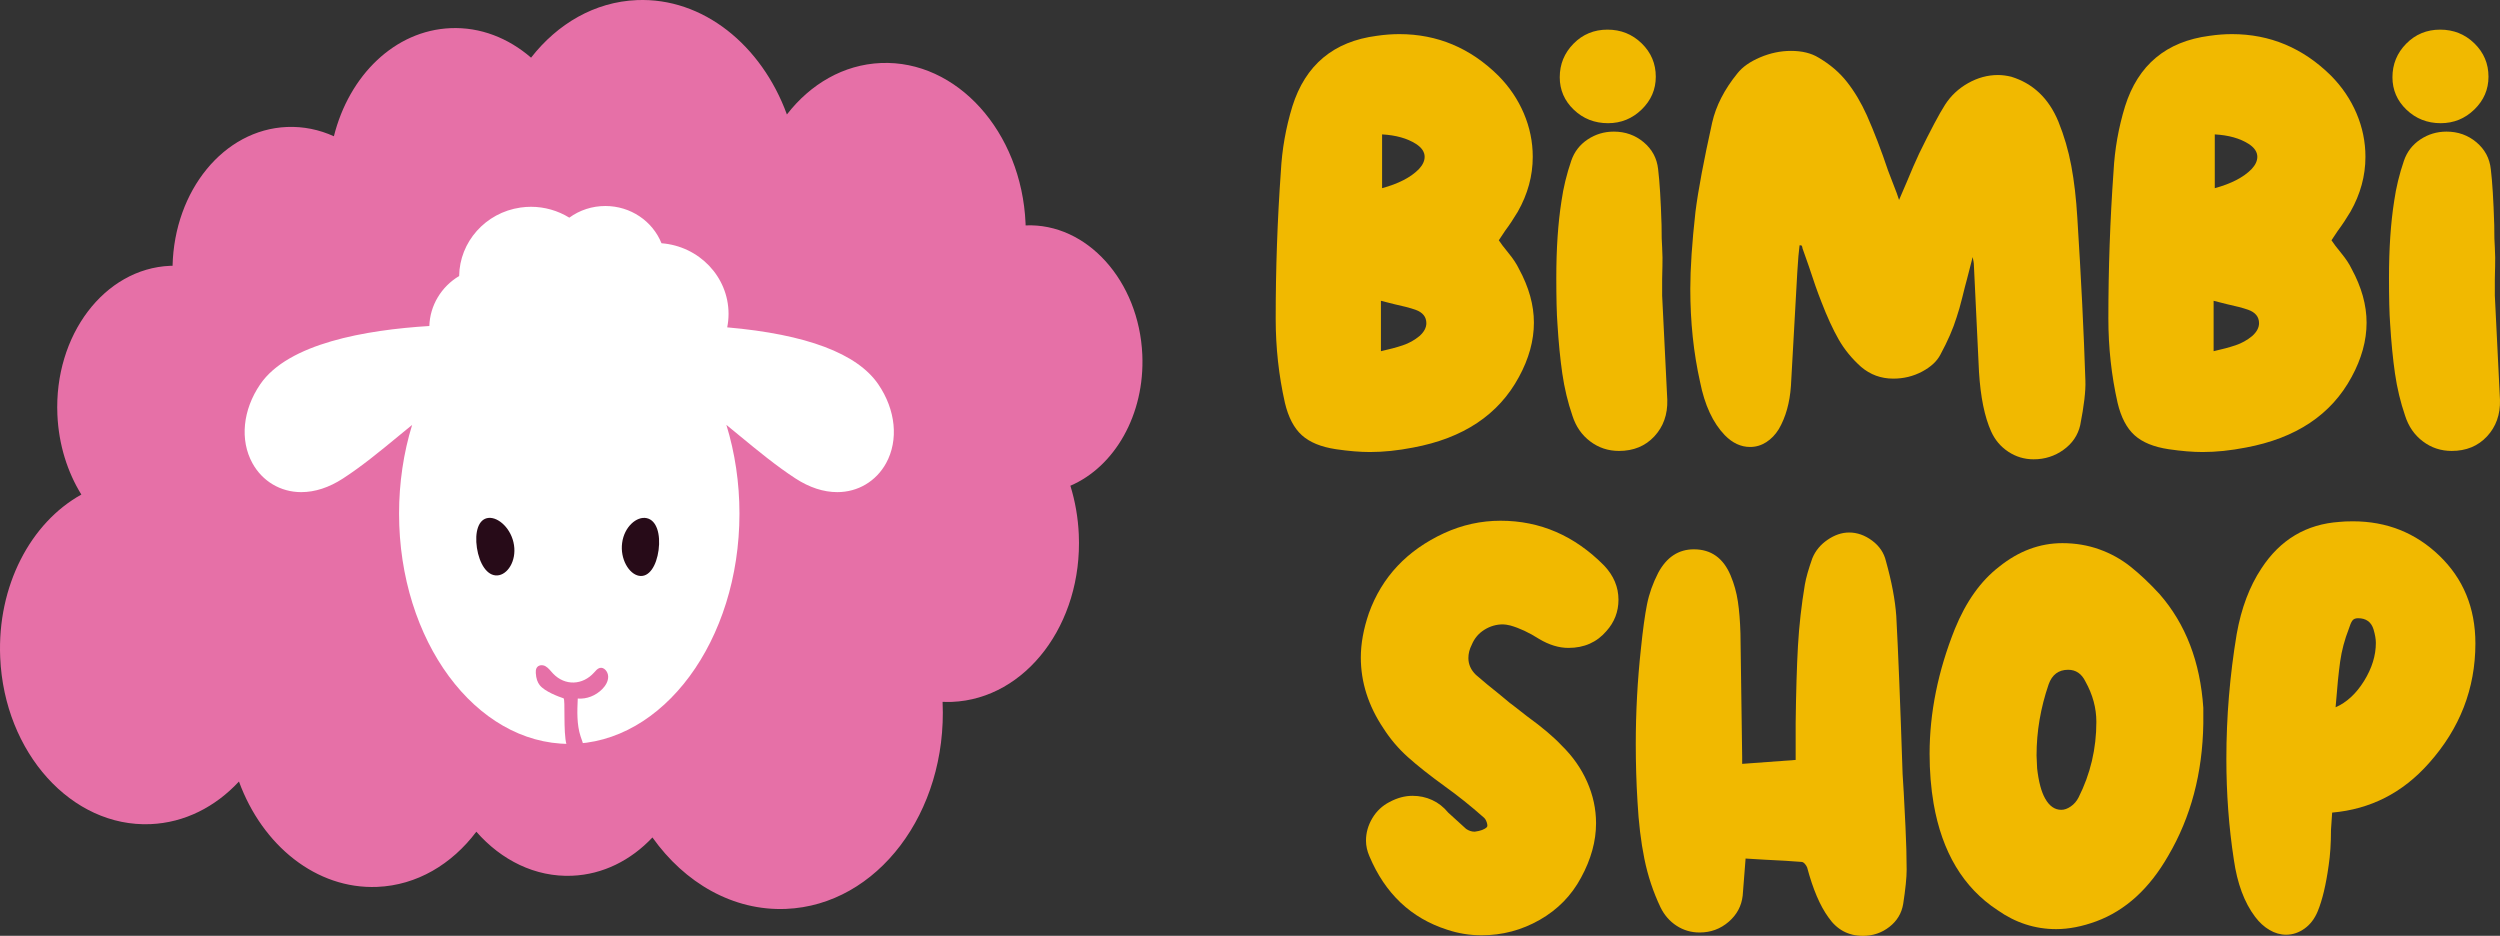 <?xml version="1.0" encoding="utf-8"?>
<!-- Generator: Adobe Illustrator 23.0.5, SVG Export Plug-In . SVG Version: 6.00 Build 0)  -->
<svg version="1.1" id="Layer_1" xmlns="http://www.w3.org/2000/svg" xmlns:xlink="http://www.w3.org/1999/xlink" x="0px" y="0px"
	 width="187px" height="70px" viewBox="0 0 187 70" style="enable-background:new 0 0 187 70;" xml:space="preserve">
<rect x="0" y="0" width="187" height="70" fill="#333333" stroke="none"/>
<style type="text/css">
	.st0{fill:#F1B900;}
	.st1{fill:#E670A7;}
	.st2{fill:#FFFFFF;}
	.st3{fill:#270B18;}
</style>
<g>
	<path class="st0" d="M112.111,17.973c0.142,0.224,0.387,0.544,0.731,0.964c0.344,0.419,0.603,0.811,0.775,1.173
		c0.745,1.369,1.119,2.709,1.119,4.023c0,1.34-0.373,2.696-1.119,4.064c-1.521,2.822-4.159,4.581-7.915,5.28
		c-1.148,0.224-2.223,0.334-3.226,0.334c-0.747,0-1.592-0.07-2.538-0.209c-1.119-0.168-1.972-0.516-2.559-1.048
		c-0.588-0.53-1.011-1.34-1.269-2.43c-0.459-2.039-0.688-4.133-0.688-6.286c0-3.715,0.128-7.389,0.387-11.021
		c0.087-1.648,0.372-3.268,0.86-4.86c0.975-3.101,3.083-4.86,6.323-5.279c0.574-0.084,1.133-0.126,1.678-0.126
		c2.839,0,5.306,1.034,7.399,3.101c0.831,0.838,1.469,1.781,1.914,2.828c0.445,1.047,0.667,2.13,0.667,3.247
		c0,1.425-0.373,2.794-1.119,4.107c-0.316,0.531-0.632,1.005-0.946,1.425L112.111,17.973z M103.292,26.27
		c0.63-0.14,1.175-0.286,1.635-0.44c0.458-0.153,0.874-0.383,1.248-0.692c0.344-0.306,0.516-0.628,0.516-0.963
		c0-0.475-0.272-0.811-0.817-1.006c-0.402-0.139-0.932-0.278-1.591-0.419l-0.99-0.251v3.771H103.292z M103.378,14.076
		c1.233-0.335,2.151-0.811,2.754-1.425c0.286-0.307,0.431-0.613,0.431-0.922c0-0.363-0.216-0.684-0.645-0.963
		c-0.66-0.42-1.506-0.656-2.538-0.713v4.023H103.378z"/>
	<path class="st0" d="M124.327,22.079l0.387,7.837c0.028,1.09-0.294,1.997-0.968,2.724c-0.674,0.726-1.556,1.09-2.646,1.09
		c-0.803,0-1.521-0.237-2.151-0.713c-0.632-0.475-1.076-1.118-1.334-1.928c-0.344-1.005-0.595-2.053-0.753-3.142
		c-0.158-1.09-0.28-2.333-0.365-3.73c-0.057-0.754-0.085-1.899-0.085-3.436c0-2.178,0.128-4.093,0.387-5.741
		c0.143-1.005,0.387-2.011,0.731-3.016c0.229-0.671,0.638-1.2,1.226-1.592c0.588-0.391,1.241-0.587,1.958-0.587
		c0.86,0,1.606,0.266,2.237,0.796c0.63,0.532,0.99,1.202,1.076,2.011c0.114,0.922,0.201,2.319,0.258,4.19
		c0,0.754,0.014,1.313,0.044,1.677c0.028,0.531,0.036,0.993,0.021,1.382c-0.015,0.392-0.021,0.713-0.021,0.964v1.214H124.327z
		 M116.669,5.779c0-0.977,0.344-1.815,1.032-2.514c0.688-0.698,1.534-1.048,2.538-1.048c1.003,0,1.856,0.343,2.559,1.027
		c0.702,0.685,1.055,1.515,1.055,2.494c0,0.95-0.352,1.767-1.055,2.451c-0.703,0.684-1.542,1.026-2.517,1.026
		c-1.004,0-1.856-0.335-2.559-1.005C117.021,7.539,116.669,6.729,116.669,5.779"/>
	<path class="st0" d="M134.607,18.35c-0.058,0.419-0.115,1.103-0.172,2.053l-0.473,8.464c-0.087,1.257-0.387,2.333-0.904,3.226
		c-0.258,0.419-0.574,0.747-0.946,0.985c-0.373,0.237-0.774,0.355-1.204,0.355c-0.688,0-1.32-0.294-1.892-0.88
		c-0.889-0.922-1.506-2.248-1.85-3.981c-0.488-2.178-0.731-4.497-0.731-6.955c0-1.536,0.128-3.465,0.387-5.783
		c0.201-1.592,0.617-3.813,1.248-6.663c0.285-1.257,0.917-2.486,1.892-3.687c0.373-0.474,0.939-0.872,1.699-1.195
		c0.76-0.321,1.527-0.482,2.302-0.482c0.831,0,1.52,0.168,2.066,0.504c0.86,0.504,1.57,1.111,2.129,1.823
		c0.56,0.713,1.055,1.543,1.484,2.494c0.545,1.229,1.076,2.612,1.592,4.148l0.645,1.676l0.171,0.504l0.559-1.299
		c0.344-0.839,0.659-1.564,0.947-2.178c0.86-1.76,1.506-2.976,1.936-3.646c0.43-0.67,1.003-1.208,1.72-1.613
		c0.717-0.404,1.463-0.608,2.237-0.608c0.315,0,0.645,0.043,0.99,0.126c1.635,0.504,2.81,1.62,3.527,3.352
		c0.431,1.062,0.752,2.165,0.967,3.311c0.216,1.146,0.365,2.445,0.452,3.896c0.286,4.525,0.487,8.59,0.603,12.194
		c0.028,0.754-0.102,1.859-0.387,3.31c-0.172,0.754-0.588,1.369-1.248,1.843c-0.659,0.475-1.405,0.713-2.237,0.713
		c-0.688,0-1.32-0.188-1.892-0.565c-0.574-0.378-1.004-0.887-1.291-1.53c-0.488-1.09-0.79-2.57-0.904-4.443l-0.387-8.088
		c0-0.055-0.029-0.223-0.087-0.503l-0.431,1.677c-0.087,0.307-0.201,0.754-0.344,1.34c-0.144,0.587-0.287,1.09-0.431,1.509
		c-0.259,0.838-0.66,1.759-1.204,2.766c-0.259,0.504-0.718,0.929-1.376,1.278c-0.659,0.349-1.376,0.524-2.151,0.524
		c-0.918,0-1.72-0.294-2.409-0.88c-0.688-0.614-1.248-1.299-1.678-2.053c-0.431-0.754-0.861-1.69-1.291-2.808
		c-0.287-0.726-0.603-1.619-0.946-2.682l-0.473-1.34c0-0.085-0.029-0.153-0.087-0.209C134.735,18.35,134.607,18.35,134.607,18.35z"
		/>
	<path class="st0" d="M174.395,17.973c0.142,0.224,0.387,0.544,0.731,0.964c0.344,0.419,0.603,0.811,0.775,1.173
		c0.745,1.369,1.119,2.709,1.119,4.023c0,1.34-0.373,2.696-1.119,4.064c-1.521,2.822-4.159,4.581-7.915,5.28
		c-1.148,0.224-2.223,0.334-3.226,0.334c-0.747,0-1.592-0.07-2.538-0.209c-1.119-0.168-1.972-0.516-2.559-1.048
		c-0.588-0.53-1.011-1.34-1.269-2.43c-0.459-2.039-0.688-4.133-0.688-6.286c0-3.715,0.128-7.389,0.387-11.021
		c0.087-1.648,0.372-3.268,0.86-4.86c0.975-3.101,3.083-4.86,6.323-5.279c0.574-0.084,1.133-0.126,1.678-0.126
		c2.839,0,5.306,1.034,7.399,3.101c0.831,0.838,1.469,1.781,1.915,2.828c0.445,1.047,0.667,2.13,0.667,3.247
		c0,1.425-0.373,2.794-1.119,4.107c-0.316,0.531-0.632,1.005-0.946,1.425L174.395,17.973z M165.577,26.27
		c0.63-0.14,1.175-0.286,1.635-0.44c0.458-0.153,0.874-0.383,1.248-0.692c0.344-0.306,0.516-0.628,0.516-0.963
		c0-0.475-0.272-0.811-0.817-1.006c-0.402-0.139-0.932-0.278-1.591-0.419l-0.99-0.251v3.771H165.577z M165.663,14.076
		c1.233-0.335,2.151-0.811,2.754-1.425c0.286-0.307,0.431-0.613,0.431-0.922c0-0.363-0.216-0.684-0.645-0.963
		c-0.66-0.42-1.506-0.656-2.538-0.713v4.023H165.663z"/>
	<path class="st0" d="M186.612,22.079l0.387,7.837c0.028,1.09-0.294,1.997-0.968,2.724c-0.674,0.726-1.556,1.09-2.646,1.09
		c-0.803,0-1.521-0.237-2.151-0.713c-0.632-0.475-1.076-1.118-1.334-1.928c-0.344-1.005-0.595-2.053-0.753-3.142
		c-0.158-1.09-0.28-2.333-0.365-3.73c-0.057-0.754-0.085-1.899-0.085-3.436c0-2.178,0.128-4.093,0.387-5.741
		c0.143-1.005,0.387-2.011,0.731-3.016c0.229-0.671,0.638-1.2,1.226-1.592c0.588-0.391,1.241-0.587,1.958-0.587
		c0.86,0,1.606,0.266,2.237,0.796c0.63,0.532,0.99,1.202,1.076,2.011c0.114,0.922,0.201,2.319,0.258,4.19
		c0,0.754,0.014,1.313,0.044,1.677c0.028,0.531,0.036,0.993,0.021,1.382c-0.015,0.392-0.021,0.713-0.021,0.964v1.214H186.612z
		 M178.955,5.779c0-0.977,0.344-1.815,1.032-2.514c0.688-0.698,1.534-1.048,2.538-1.048s1.856,0.343,2.559,1.027
		c0.702,0.685,1.055,1.515,1.055,2.494c0,0.95-0.352,1.767-1.055,2.451c-0.703,0.684-1.542,1.026-2.517,1.026
		c-1.004,0-1.856-0.335-2.559-1.005C179.306,7.539,178.955,6.729,178.955,5.779"/>
	<path class="st0" d="M112.244,38.951c2.954,0,5.534,1.118,7.743,3.352c0.716,0.754,1.075,1.607,1.075,2.556
		c0,0.894-0.301,1.676-0.903,2.347c-0.718,0.838-1.664,1.257-2.839,1.257c-0.717,0-1.448-0.224-2.194-0.67
		c-0.746-0.475-1.462-0.811-2.151-1.006c-0.23-0.055-0.416-0.084-0.559-0.084c-0.487,0-0.947,0.133-1.376,0.398
		c-0.43,0.265-0.746,0.635-0.946,1.111c-0.172,0.335-0.259,0.671-0.259,1.006c0,0.475,0.187,0.893,0.559,1.257
		c0.545,0.475,1.119,0.95,1.72,1.424l0.86,0.713c-0.058-0.055,0.358,0.266,1.248,0.964c1.119,0.811,1.978,1.536,2.581,2.178
		c0.831,0.811,1.469,1.718,1.914,2.724c0.445,1.005,0.667,2.039,0.667,3.101c0,1.34-0.373,2.697-1.119,4.065
		c-0.717,1.34-1.749,2.395-3.097,3.164c-1.349,0.768-2.795,1.151-4.345,1.151c-0.889,0-1.75-0.14-2.581-0.419
		c-2.696-0.865-4.631-2.696-5.808-5.488c-0.171-0.391-0.258-0.783-0.258-1.174c0-0.586,0.157-1.144,0.473-1.676
		c0.315-0.53,0.745-0.935,1.291-1.215c0.573-0.306,1.147-0.46,1.72-0.46c0.516,0,1.003,0.104,1.463,0.314
		c0.458,0.209,0.86,0.523,1.204,0.943L109.664,62c0.201,0.14,0.416,0.21,0.645,0.21c0.431-0.056,0.731-0.168,0.903-0.335
		c0.058-0.056,0.058-0.174,0-0.357c-0.058-0.181-0.144-0.313-0.259-0.398c-0.946-0.838-1.907-1.606-2.882-2.304
		c-1.119-0.811-2.037-1.536-2.753-2.178c-0.718-0.643-1.334-1.369-1.85-2.179c-1.119-1.676-1.678-3.436-1.678-5.28
		c0-1.033,0.2-2.137,0.602-3.311c0.975-2.709,2.853-4.707,5.636-5.992C109.377,39.259,110.783,38.951,112.244,38.951"/>
	<path class="st0" d="M130.57,64.219l-0.216,2.766c-0.087,0.783-0.437,1.44-1.054,1.969c-0.617,0.532-1.341,0.796-2.172,0.796
		c-0.632,0-1.204-0.168-1.72-0.504c-0.516-0.334-0.918-0.796-1.204-1.382c-0.545-1.145-0.946-2.353-1.204-3.624
		c-0.259-1.272-0.431-2.703-0.516-4.295c-0.087-1.425-0.128-2.849-0.128-4.274c0-2.402,0.128-4.79,0.387-7.165
		c0.143-1.397,0.294-2.494,0.452-3.29c0.157-0.795,0.437-1.585,0.839-2.368c0.63-1.173,1.52-1.759,2.667-1.759
		c1.291,0,2.208,0.656,2.754,1.968c0.258,0.615,0.437,1.257,0.538,1.928s0.166,1.467,0.193,2.388l0.129,9.261v0.503l4.001-0.294
		v-2.766c0.028-2.318,0.087-4.239,0.172-5.762c0.087-1.522,0.259-3.051,0.516-4.589c0.087-0.503,0.272-1.159,0.559-1.968
		c0.23-0.559,0.609-1.02,1.14-1.382c0.53-0.363,1.068-0.544,1.613-0.544c0.603,0,1.175,0.203,1.72,0.607
		c0.544,0.405,0.888,0.915,1.032,1.53c0.431,1.537,0.688,2.906,0.774,4.106c0.143,2.627,0.301,6.566,0.473,11.818l0.087,1.424
		c0.028,0.504,0.072,1.349,0.129,2.535c0.057,1.188,0.087,2.257,0.087,3.205c0,0.587-0.087,1.439-0.259,2.556
		c-0.115,0.698-0.459,1.272-1.032,1.718c-0.574,0.447-1.233,0.671-1.979,0.671c-1.09,0-1.95-0.462-2.581-1.383
		c-0.63-0.865-1.16-2.109-1.591-3.729c-0.029-0.084-0.087-0.173-0.172-0.273c-0.085-0.097-0.171-0.147-0.258-0.147
		c-0.66-0.055-1.592-0.112-2.795-0.168L130.57,64.219z"/>
	<path class="st0" d="M164.808,54.12c-0.058,3.715-0.932,7.012-2.623,9.889c-1.405,2.458-3.198,4.093-5.377,4.903
		c-1.061,0.391-2.065,0.586-3.011,0.586c-1.577,0-3.04-0.474-4.388-1.425c-2.553-1.676-4.144-4.33-4.774-7.961
		c-0.201-1.173-0.301-2.417-0.301-3.729c0-3.073,0.63-6.187,1.892-9.344c0.831-2.039,1.936-3.59,3.313-4.651
		c1.462-1.173,3.039-1.761,4.732-1.761c0.975,0,1.892,0.155,2.753,0.462c0.861,0.307,1.641,0.741,2.344,1.299
		c0.702,0.559,1.427,1.243,2.171,2.053c1.95,2.235,3.04,5.07,3.269,8.506v1.173H164.808z M156.808,53.995
		c0-1.033-0.272-2.038-0.817-3.016c-0.286-0.587-0.717-0.88-1.291-0.88c-0.717,0-1.204,0.364-1.462,1.09
		c-0.603,1.759-0.904,3.535-0.904,5.321l0.043,0.964c0.114,1.005,0.315,1.759,0.603,2.263c0.315,0.559,0.716,0.838,1.204,0.838
		c0.23,0,0.466-0.084,0.71-0.252c0.244-0.168,0.437-0.391,0.581-0.671C156.363,57.892,156.808,56.006,156.808,53.995"/>
	<path class="st0" d="M174.445,60.783l-0.087,1.299c0,1.005-0.058,1.886-0.172,2.639c-0.201,1.453-0.473,2.598-0.817,3.436
		c-0.23,0.559-0.559,0.993-0.988,1.3c-0.431,0.307-0.89,0.46-1.376,0.46c-0.431,0-0.846-0.119-1.248-0.355
		c-0.402-0.237-0.76-0.566-1.075-0.985c-0.804-1.062-1.334-2.486-1.591-4.274c-0.373-2.43-0.559-4.944-0.559-7.542
		c0-3.128,0.258-6.244,0.774-9.344c0.344-1.928,0.961-3.562,1.85-4.903c1.405-2.15,3.355-3.311,5.851-3.478
		c0.23-0.027,0.559-0.042,0.99-0.042c2.523,0,4.674,0.853,6.452,2.556c1.807,1.732,2.71,3.925,2.71,6.579
		c0,3.38-1.162,6.369-3.484,8.967C179.72,59.302,177.312,60.531,174.445,60.783 M174.702,52.905c0.831-0.363,1.541-1.02,2.13-1.969
		c0.588-0.95,0.882-1.899,0.882-2.849c0-0.279-0.058-0.614-0.172-1.005c-0.172-0.559-0.559-0.839-1.162-0.839
		c-0.201,0-0.344,0.063-0.431,0.189c-0.087,0.125-0.172,0.329-0.259,0.608c-0.315,0.811-0.531,1.62-0.645,2.43
		C174.932,50.279,174.816,51.425,174.702,52.905"/>
	<path class="st1" d="M85.445,26.536c-0.241-5.533-4.149-9.866-8.727-9.676c-0.001,0-0.002,0-0.003,0
		c-0.002-0.051-0.001-0.103-0.003-0.155C76.413,9.847,71.57,4.479,65.895,4.714c-2.8,0.116-5.277,1.577-7.035,3.848
		c-1.9-5.195-6.282-8.759-11.225-8.554c-3.145,0.131-5.929,1.763-7.911,4.305c-1.699-1.467-3.789-2.3-6.017-2.207
		c-4.178,0.173-7.594,3.536-8.732,8.087c-1.093-0.495-2.279-0.746-3.511-0.695c-4.734,0.196-8.423,4.763-8.556,10.383
		c-0.058,0.001-0.115-0.001-0.173,0.002c-4.922,0.204-8.701,5.192-8.442,11.141c0.097,2.235,0.752,4.288,1.792,5.969
		c-3.783,2.099-6.304,6.817-6.07,12.194c0.311,7.125,5.343,12.703,11.237,12.459c2.56-0.106,4.862-1.295,6.622-3.188
		c1.75,4.786,5.789,8.07,10.342,7.882c2.963-0.122,5.581-1.693,7.414-4.128c1.872,2.136,4.414,3.408,7.163,3.294
		c2.319-0.096,4.405-1.163,6.009-2.864c2.416,3.404,6.035,5.508,9.992,5.344c6.828-0.283,12.072-7.203,11.712-15.456
		c0-0.011-0.002-0.022-0.002-0.032c0.233,0.009,0.468,0.014,0.704,0.004c5.531-0.229,9.778-5.834,9.486-12.518
		c-0.056-1.279-0.275-2.505-0.63-3.651C83.368,34.916,85.641,31.02,85.445,26.536"/>
	<path class="st2" d="M42.58,55.643c-7.02,0-12.73-7.727-12.73-17.226c0-2.291,0.334-4.544,0.978-6.635
		c-0.343,0.278-0.69,0.564-1.044,0.856c-1.33,1.096-2.706,2.229-4.126,3.151c-1.044,0.678-2.095,1.022-3.127,1.022
		c-1.541,0-2.905-0.81-3.65-2.165c-0.949-1.728-0.725-3.991,0.587-5.906c2.089-3.052,7.875-4.063,12.648-4.355
		c0.042-1.533,0.894-2.946,2.229-3.739c0.029-2.541,1.961-4.742,4.586-5.121c0.261-0.038,0.527-0.057,0.789-0.057
		c1.011,0,2.008,0.285,2.865,0.813c0.776-0.566,1.714-0.872,2.699-0.872c1.874,0,3.526,1.121,4.196,2.786
		c2.802,0.213,5.016,2.501,5.016,5.285c0,0.339-0.034,0.675-0.1,1.006c5.921,0.519,9.719,1.95,11.297,4.254
		c1.311,1.915,1.537,4.178,0.587,5.906c-0.745,1.355-2.109,2.165-3.649,2.165l0,0c-1.031,0-2.084-0.344-3.127-1.022
		c-1.42-0.924-2.795-2.055-4.126-3.151c-0.354-0.292-0.701-0.578-1.044-0.856c0.643,2.091,0.978,4.343,0.978,6.635
		C55.31,47.916,49.6,55.643,42.58,55.643"/>
	<path class="st3" d="M48.372,38.757c-0.745-0.16-1.678,0.647-1.836,1.851c-0.163,1.204,0.512,2.328,1.261,2.462
		c0.758,0.137,1.306-0.746,1.466-1.925C49.417,39.966,49.126,38.919,48.372,38.757"/>
	<path class="st3" d="M37.198,43.042c0.762-0.045,1.433-1.068,1.249-2.269c-0.18-1.202-1.143-2.103-1.902-2.034
		c-0.767,0.07-1.047,1.065-0.872,2.241C35.854,42.156,36.426,43.087,37.198,43.042"/>
	<path class="st1" d="M40.368,51.245c-0.158-0.204-0.267-0.483-0.29-0.903c-0.006-0.125-0.001-0.257,0.054-0.367
		c0.124-0.244,0.446-0.269,0.669-0.142c0.224,0.126,0.384,0.356,0.567,0.549c0.898,0.94,2.221,0.873,3.068-0.075
		c0.125-0.14,0.251-0.297,0.423-0.344c0.315-0.088,0.623,0.274,0.632,0.638s-0.198,0.694-0.438,0.938
		c-0.493,0.503-1.173,0.765-1.837,0.712c-0.043,0.955-0.081,1.94,0.214,2.838c0.085,0.26,0.2,0.514,0.227,0.79
		c0.027,0.276-0.059,0.59-0.278,0.718c-0.218,0.126-0.498,0.024-0.671-0.172c-0.172-0.196-0.26-0.465-0.333-0.728
		c-0.26-0.935-0.074-3.415-0.223-3.464C41.791,52.114,40.744,51.729,40.368,51.245"/>
</g>
</svg>
